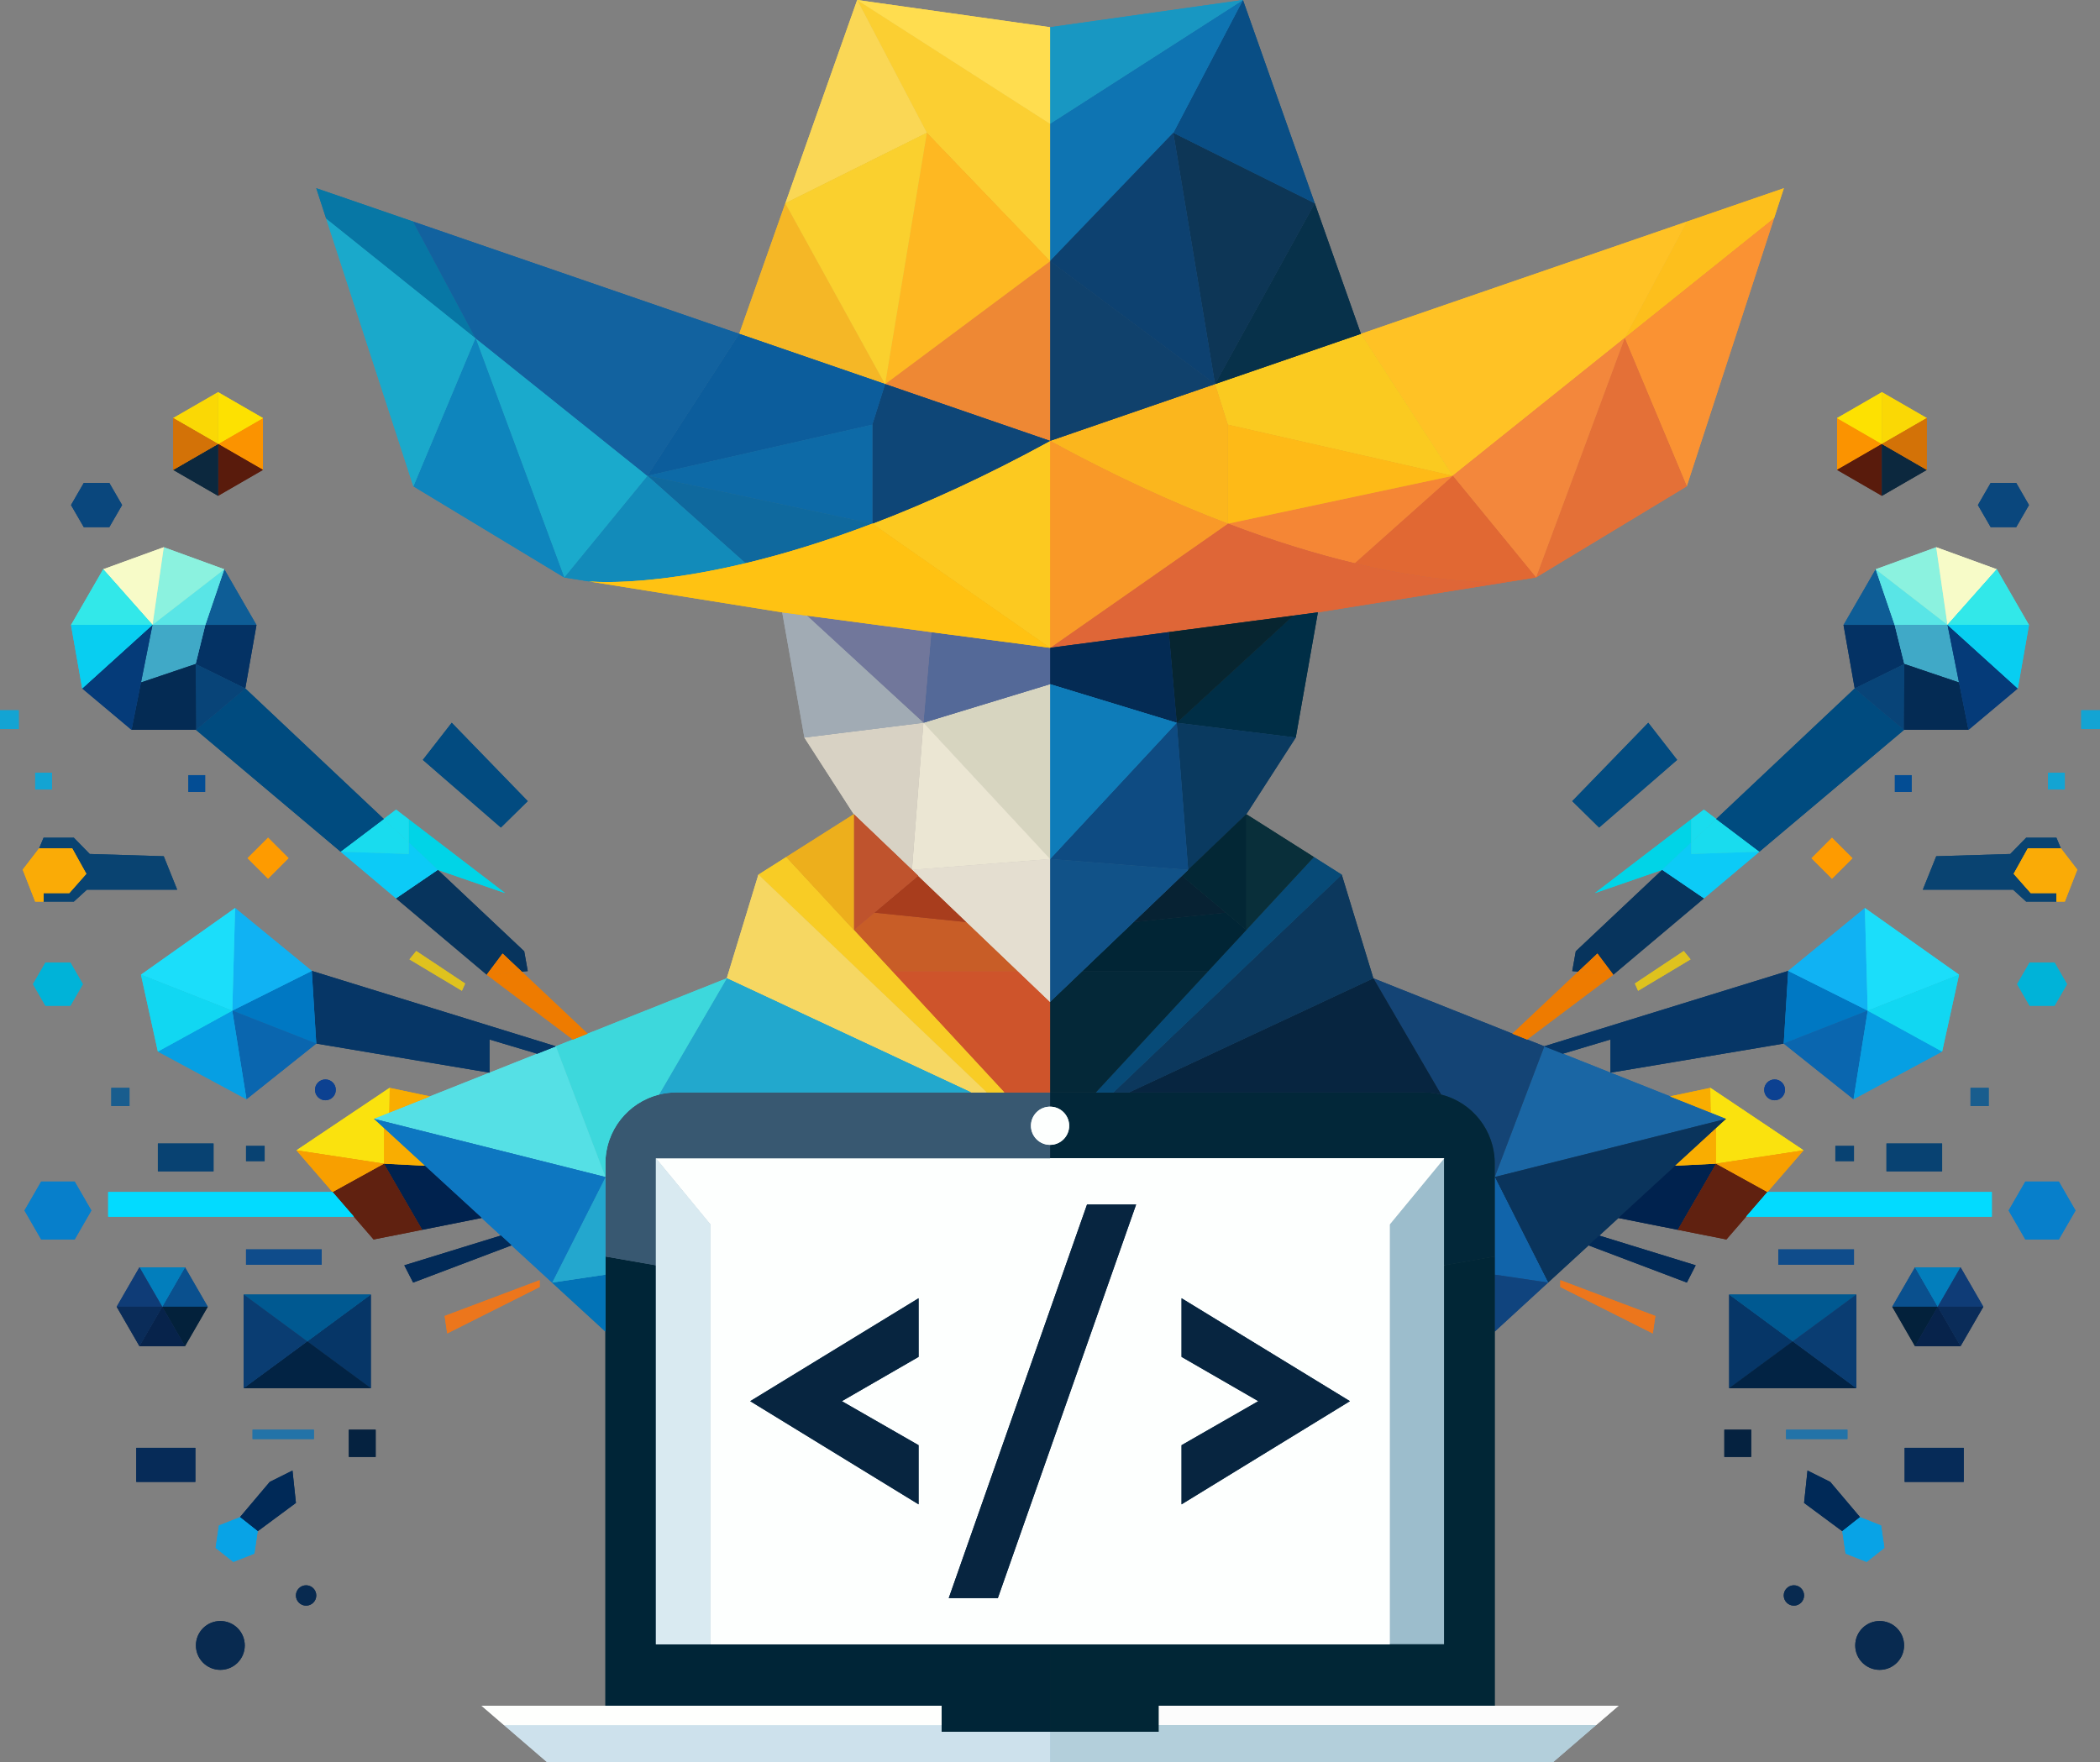 <?xml version="1.0" encoding="UTF-8"?>
<svg id="Layer_2" data-name="Layer 2" xmlns="http://www.w3.org/2000/svg" viewBox="0 0 887.49 744.88">
  <rect x="0" y="0" width="887.49" height="744.88" fill="#808080" stroke="none"/>
  <defs>
    <style>
      .cls-1 {
        fill: #0e5d96;
      }

      .cls-1, .cls-2, .cls-3, .cls-4, .cls-5, .cls-6, .cls-7, .cls-8, .cls-9, .cls-10, .cls-11, .cls-12, .cls-13, .cls-14, .cls-15, .cls-16, .cls-17, .cls-18, .cls-19, .cls-20, .cls-21, .cls-22, .cls-23, .cls-24, .cls-25, .cls-26, .cls-27, .cls-28, .cls-29, .cls-30, .cls-31, .cls-32, .cls-33, .cls-34, .cls-35, .cls-36, .cls-37, .cls-38, .cls-39, .cls-40, .cls-41, .cls-42, .cls-43, .cls-44, .cls-45, .cls-46, .cls-47, .cls-48, .cls-49, .cls-50, .cls-51, .cls-52, .cls-53, .cls-54, .cls-55, .cls-56, .cls-57, .cls-58, .cls-59, .cls-60, .cls-61, .cls-62, .cls-63, .cls-64, .cls-65, .cls-66, .cls-67, .cls-68, .cls-69, .cls-70, .cls-71, .cls-72, .cls-73, .cls-74, .cls-75, .cls-76, .cls-77, .cls-78, .cls-79, .cls-80, .cls-81, .cls-82, .cls-83, .cls-84, .cls-85, .cls-86, .cls-87, .cls-88, .cls-89, .cls-90, .cls-91, .cls-92, .cls-93, .cls-94, .cls-95, .cls-96, .cls-97, .cls-98, .cls-99, .cls-100, .cls-101, .cls-102, .cls-103, .cls-104, .cls-105, .cls-106, .cls-107, .cls-108, .cls-109, .cls-110, .cls-111, .cls-112, .cls-113, .cls-114, .cls-115, .cls-116, .cls-117, .cls-118, .cls-119, .cls-120, .cls-121, .cls-122, .cls-123, .cls-124, .cls-125, .cls-126, .cls-127, .cls-128, .cls-129, .cls-130, .cls-131, .cls-132, .cls-133, .cls-134, .cls-135, .cls-136, .cls-137, .cls-138, .cls-139, .cls-140, .cls-141, .cls-142, .cls-143, .cls-144, .cls-145, .cls-146, .cls-147, .cls-148, .cls-149, .cls-150, .cls-151, .cls-152, .cls-153, .cls-154, .cls-155, .cls-156 {
        stroke-width: 0px;
      }

      .cls-2 {
        fill: #072530;
      }

      .cls-3 {
        fill: #ebe6d3;
      }

      .cls-4 {
        fill: #f3873c;
      }

      .cls-5 {
        fill: #002957;
      }

      .cls-6 {
        fill: #ffdd4f;
      }

      .cls-7 {
        fill: #fbcf32;
      }

      .cls-8 {
        fill: #fcc920;
      }

      .cls-9 {
        fill: #fdbf1c;
      }

      .cls-10 {
        fill: #002e46;
      }

      .cls-11 {
        fill: #dfc21e;
      }

      .cls-12 {
        fill: #9cbdcc;
      }

      .cls-13 {
        fill: #094371;
      }

      .cls-14 {
        fill: #0a66af;
      }

      .cls-15 {
        fill: #034d94;
      }

      .cls-16 {
        fill: #ee7b00;
      }

      .cls-17 {
        fill: #1164aa;
      }

      .cls-18 {
        fill: #cde1ec;
      }

      .cls-19 {
        fill: #0f3c77;
      }

      .cls-20 {
        fill: #feb822;
      }

      .cls-21 {
        fill: #faab06;
      }

      .cls-22 {
        fill: #077fcb;
      }

      .cls-23 {
        fill: #10416c;
      }

      .cls-24 {
        fill: #fdfffe;
      }

      .cls-25 {
        fill: #385871;
      }

      .cls-26 {
        fill: #b3cfdb;
      }

      .cls-27 {
        fill: #10b2f3;
      }

      .cls-28 {
        fill: #ffc225;
      }

      .cls-29 {
        fill: #0a3d72;
      }

      .cls-30 {
        fill: #0d77c1;
      }

      .cls-31 {
        fill: #f9ad01;
      }

      .cls-32 {
        fill: #f89f00;
      }

      .cls-33 {
        fill: #082a50;
      }

      .cls-34 {
        fill: #feba17;
      }

      .cls-35 {
        fill: #0e7cb9;
      }

      .cls-36 {
        fill: #063667;
      }

      .cls-37 {
        fill: #f5b726;
      }

      .cls-38 {
        fill: #19dcee;
      }

      .cls-39 {
        fill: #0a477d;
      }

      .cls-40 {
        fill: #55e0e5;
      }

      .cls-41 {
        fill: #07314a;
      }

      .cls-42 {
        fill: #ffc212;
      }

      .cls-43 {
        fill: #fde101;
      }

      .cls-44 {
        fill: #23a7ce;
      }

      .cls-45 {
        fill: #063666;
      }

      .cls-46 {
        fill: #ec761c;
      }

      .cls-47 {
        fill: #1a66a4;
      }

      .cls-48 {
        fill: #edaf1c;
      }

      .cls-49 {
        fill: #0078c3;
      }

      .cls-50 {
        fill: #0c385d;
      }

      .cls-51 {
        fill: #07234b;
      }

      .cls-52 {
        fill: #0777a5;
      }

      .cls-53 {
        fill: #11d7f2;
      }

      .cls-54 {
        fill: #0f4c8b;
      }

      .cls-55 {
        fill: #0d3656;
      }

      .cls-56 {
        fill: #08cef1;
      }

      .cls-57 {
        fill: #71779b;
      }

      .cls-58 {
        fill: #f8cc25;
      }

      .cls-59 {
        fill: #1aa9cb;
      }

      .cls-60 {
        fill: #d37207;
      }

      .cls-61 {
        fill: #0a508e;
      }

      .cls-62 {
        fill: #0d4170;
      }

      .cls-63 {
        fill: #fb9300;
      }

      .cls-64 {
        fill: #10447e;
      }

      .cls-65 {
        fill: #0e4b82;
      }

      .cls-66 {
        fill: #022739;
      }

      .cls-67 {
        fill: #0d6aa7;
      }

      .cls-68 {
        fill: #052240;
      }

      .cls-69 {
        fill: #2373a8;
      }

      .cls-70 {
        fill: #0c5d9c;
      }

      .cls-71 {
        fill: #1897c2;
      }

      .cls-72 {
        fill: #8bf2df;
      }

      .cls-73 {
        fill: #a1abb4;
      }

      .cls-74 {
        fill: #602110;
      }

      .cls-75 {
        fill: #074a77;
      }

      .cls-76 {
        fill: #022344;
      }

      .cls-77 {
        fill: #0a3a60;
      }

      .cls-78 {
        fill: #072540;
      }

      .cls-79 {
        fill: #012535;
      }

      .cls-80 {
        fill: #0a345c;
      }

      .cls-81 {
        fill: #053b79;
      }

      .cls-82 {
        fill: #d7d5c0;
      }

      .cls-83 {
        fill: #002537;
      }

      .cls-84 {
        fill: #f6d762;
      }

      .cls-85 {
        fill: #fe9b00;
      }

      .cls-86 {
        fill: #084272;
      }

      .cls-87 {
        fill: #004b7f;
      }

      .cls-88 {
        fill: #02dbff;
      }

      .cls-89 {
        fill: #d8d2c4;
      }

      .cls-90 {
        fill: #012636;
      }

      .cls-91 {
        fill: #ee8834;
      }

      .cls-92 {
        fill: #00d4e7;
      }

      .cls-93 {
        fill: #042b54;
      }

      .cls-94 {
        fill: #e16833;
      }

      .cls-95 {
        fill: #03213b;
      }

      .cls-96 {
        fill: #d9eaf1;
      }

      .cls-97 {
        fill: #144475;
      }

      .cls-98 {
        fill: #00224e;
      }

      .cls-99 {
        fill: #0c4191;
      }

      .cls-100 {
        fill: #00b3d8;
      }

      .cls-101 {
        fill: #fbb61d;
      }

      .cls-102 {
        fill: #fefffd;
      }

      .cls-103 {
        fill: #0e4677;
      }

      .cls-104 {
        fill: #043264;
      }

      .cls-105 {
        fill: #0273b7;
      }

      .cls-106 {
        fill: #f99928;
      }

      .cls-107 {
        fill: #1bdefa;
      }

      .cls-108 {
        fill: #012a58;
      }

      .cls-109 {
        fill: #12629f;
      }

      .cls-110 {
        fill: #13a4d3;
      }

      .cls-111 {
        fill: #e4ded0;
      }

      .cls-112 {
        fill: #027ebc;
      }

      .cls-113 {
        fill: #0f699e;
      }

      .cls-114 {
        fill: #c85d27;
      }

      .cls-115 {
        fill: #024b80;
      }

      .cls-116 {
        fill: #fad755;
      }

      .cls-117 {
        fill: #0e74b2;
      }

      .cls-118 {
        fill: #59e5e6;
      }

      .cls-119 {
        fill: #546998;
      }

      .cls-120 {
        fill: #df6637;
      }

      .cls-121 {
        fill: #a83d1d;
      }

      .cls-122 {
        fill: #fad805;
      }

      .cls-123 {
        fill: #005991;
      }

      .cls-124 {
        fill: #0c283e;
      }

      .cls-125 {
        fill: #032735;
      }

      .cls-126 {
        fill: #591b0c;
      }

      .cls-127 {
        fill: #084478;
      }

      .cls-128 {
        fill: #092f3a;
      }

      .cls-129 {
        fill: #0e85bd;
      }

      .cls-130 {
        fill: #fa9233;
      }

      .cls-131 {
        fill: #fae20e;
      }

      .cls-132 {
        fill: #f58635;
      }

      .cls-133 {
        fill: #f7fbc8;
      }

      .cls-134 {
        fill: #fad02e;
      }

      .cls-135 {
        fill: #072233;
      }

      .cls-136 {
        fill: #08a3e6;
      }

      .cls-137 {
        fill: #062b58;
      }

      .cls-138 {
        fill: #069fe3;
      }

      .cls-139 {
        fill: #ce542b;
      }

      .cls-140 {
        fill: #3dd8dc;
      }

      .cls-141 {
        fill: #115288;
      }

      .cls-142 {
        fill: #1aaacc;
      }

      .cls-143 {
        fill: #e47037;
      }

      .cls-144 {
        fill: #094e85;
      }

      .cls-145 {
        fill: #faca20;
      }

      .cls-146 {
        fill: #22a8cd;
      }

      .cls-147 {
        fill: #042838;
      }

      .cls-148 {
        fill: #40a9c7;
      }

      .cls-149 {
        fill: #07345d;
      }

      .cls-150 {
        fill: #32e8e9;
      }

      .cls-151 {
        fill: #0a2c59;
      }

      .cls-152 {
        fill: #bf532d;
      }

      .cls-153 {
        fill: #0ccbf7;
      }

      .cls-154 {
        fill: #195d8e;
      }

      .cls-155 {
        fill: #128bba;
      }

      .cls-156 {
        fill: #fcfcfc;
      }
    </style>
  </defs>
  <g id="Layer_2-2" data-name="Layer 2">
    <g id="Layer_1-2" data-name="Layer 1-2">
      <g>
        <g>
          <g>
            <g>
              <polygon class="cls-12" points="587.3 695.03 587.3 517.55 610.34 489.59 610.34 695.03 587.3 695.03"/>
              <polygon class="cls-12" points="610.34 534.83 610.34 695.03 587.3 695.03 587.3 517.55 610.34 489.59 610.34 534.83"/>
              <polygon class="cls-9" points="712.84 93.88 712.78 93.71 753.88 79.56 749.73 92.29 686.61 142.87 712.84 93.88"/>
              <polygon class="cls-9" points="753.88 79.56 749.73 92.29 686.61 142.87 712.84 93.88 712.78 93.71 753.88 79.56"/>
              <polygon class="cls-130" points="686.6 142.89 749.73 92.29 712.84 205.56 686.6 142.89"/>
              <polygon class="cls-130" points="749.73 92.29 712.84 205.56 686.6 142.89 686.61 142.87 749.73 92.29"/>
              <polygon class="cls-47" points="652.65 442.26 680.66 453.41 723.15 470.31 729.65 472.9 631.68 497.52 652.65 442.26"/>
              <polygon class="cls-47" points="729.65 472.9 631.68 497.52 652.65 442.26 660.53 445.4 680.66 453.41 705.86 463.43 723.15 470.31 729.65 472.9"/>
              <polygon class="cls-80" points="631.68 497.52 729.65 472.9 671.38 526.4 654.24 542.13 631.68 497.52"/>
              <polygon class="cls-80" points="725.3 476.89 708.04 492.74 684 514.81 675.89 522.26 671.38 526.4 671.37 526.4 654.24 542.13 631.68 497.52 729.65 472.9 725.3 476.89"/>
              <polygon class="cls-28" points="575.14 141.11 712.78 93.71 712.84 93.88 686.61 142.87 613.94 201.11 575.14 141.11"/>
              <polygon class="cls-28" points="712.84 93.88 686.61 142.87 686.6 142.89 613.94 201.11 575.14 141.11 712.78 93.71 712.84 93.88"/>
              <polygon class="cls-143" points="686.6 142.89 712.84 205.56 649.12 244.08 686.6 142.89"/>
              <polygon class="cls-143" points="686.6 142.89 712.84 205.56 649.12 244.08 686.6 142.89"/>
              <polygon class="cls-4" points="613.94 201.11 686.6 142.89 649.12 244.08 613.94 201.11"/>
              <polygon class="cls-4" points="686.6 142.89 649.12 244.08 613.94 201.11 686.6 142.89"/>
              <polygon class="cls-156" points="489.62 729.19 489.62 721 684.03 721 674.52 729.19 489.62 729.19"/>
              <polygon class="cls-156" points="684.03 721 674.52 729.19 489.62 729.19 489.62 721 631.68 721 684.03 721"/>
              <polygon class="cls-26" points="443.77 744.88 443.77 731.99 489.62 731.99 489.62 729.19 674.52 729.19 656.31 744.88 443.77 744.88"/>
              <polygon class="cls-26" points="674.52 729.19 656.31 744.88 443.77 744.88 443.77 735.35 443.77 731.99 489.62 731.99 489.62 729.19 674.52 729.19"/>
              <polygon class="cls-17" points="631.68 538.79 631.68 497.52 654.24 542.13 654.24 542.13 631.68 538.79"/>
              <polygon class="cls-17" points="631.68 497.52 654.24 542.13 631.68 538.79 631.68 531.11 631.68 497.52"/>
              <polygon class="cls-64" points="631.68 538.79 654.24 542.13 631.68 562.85 631.68 538.79"/>
              <polygon class="cls-64" points="654.24 542.13 631.68 562.85 631.68 538.79 654.24 542.13"/>
              <path class="cls-94" d="M630.91,246.04c-9.41,0-29.52-1.03-58.45-7.95l41.48-36.97,35.18,42.97-10.3,1.65s-2.75.3-7.91.3Z"/>
              <path class="cls-94" d="M613.94,201.11l35.18,42.97-10.3,1.65s-23.35,2.64-66.36-7.65l41.48-36.97Z"/>
              <path class="cls-97" d="M631.68,491.74c0-13.76-9.31-25.72-22.64-29.07l-28.64-49.15,65.02,25.87,7.23,2.87-20.97,55.26v-5.78Z"/>
              <path class="cls-97" d="M652.65,442.26l-20.97,55.26v-5.78c0-14.02-9.63-25.8-22.64-29.07l-28.64-49.15,58.81,23.4,6.21,2.47,7.23,2.87Z"/>
              <path class="cls-66" d="M610.34,489.59h-166.57v-27.83h157.92c2.51,0,4.99.3,7.35.91,13.33,3.35,22.64,15.31,22.64,29.07v39.37l-21.34,3.72v-45.24h0Z"/>
              <path class="cls-66" d="M631.68,491.74v39.37l-21.34,3.72v-45.24h-166.57v-27.83h157.92c2.54,0,5,.31,7.35.91,13.01,3.27,22.64,15.05,22.64,29.07h0Z"/>
              <polygon class="cls-145" points="518.9 179.51 513.49 162.34 575.14 141.11 613.94 201.11 613.94 201.11 518.9 179.51"/>
              <polygon class="cls-145" points="575.14 141.11 613.94 201.11 518.9 179.51 513.49 162.34 575.14 141.11"/>
              <path class="cls-132" d="M572.46,238.08c-17.15-4.1-35.17-9.73-53.56-16.74l95.04-20.23-41.48,36.97h0Z"/>
              <path class="cls-132" d="M613.94,201.11l-41.48,36.97c-15.39-3.68-33.3-9.02-53.56-16.74l95.04-20.23Z"/>
              <polygon class="cls-34" points="518.9 179.51 613.94 201.11 518.9 221.34 518.9 179.51"/>
              <polygon class="cls-34" points="613.94 201.11 518.9 221.34 518.9 179.51 613.94 201.11"/>
              <path class="cls-78" d="M609.04,462.67c-2.36-.6-4.84-.91-7.35-.91h-124.55l103.26-48.24,28.64,49.15h0Z"/>
              <path class="cls-78" d="M580.4,413.52l28.64,49.15c-2.35-.6-4.81-.91-7.35-.91h-124.55l103.26-48.24h0Z"/>
              <polygon class="cls-50" points="470.54 461.76 567.04 369.72 580.4 413.52 477.14 461.76 470.54 461.76"/>
              <polygon class="cls-50" points="567.04 369.72 580.4 413.52 477.14 461.76 470.54 461.76 567.04 369.72"/>
              <polygon class="cls-41" points="555.64 85.91 575.14 141.11 513.49 162.34 555.64 85.91"/>
              <polygon class="cls-41" points="555.64 85.91 575.14 141.11 513.49 162.34 555.64 85.91"/>
              <path class="cls-120" d="M443.77,273.83l75.13-52.49c18.39,7.01,36.41,12.64,53.56,16.74,28.92,6.92,49.04,7.95,58.45,7.95h0c5.17,0,7.88-.3,7.91-.3l-81.86,13.11-63.01,8.35-50.18,6.64h0Z"/>
              <path class="cls-120" d="M572.46,238.08c43.01,10.29,66.36,7.65,66.36,7.65l-81.86,13.11-10.42,1.38-52.59,6.97-50.18,6.64,75.13-52.49c20.26,7.72,38.17,13.06,53.56,16.74h0Z"/>
              <polygon class="cls-75" points="463.1 461.76 510.59 410.47 555.25 362.25 567.04 369.72 470.54 461.76 463.1 461.76"/>
              <polygon class="cls-75" points="567.04 369.72 470.54 461.76 463.1 461.76 510.59 410.47 526.72 393.06 555.25 362.25 567.04 369.72"/>
              <polygon class="cls-10" points="497.3 305.51 546.54 260.22 556.96 258.84 547.6 311.76 497.3 305.51"/>
              <polygon class="cls-10" points="556.96 258.84 547.6 311.76 497.3 305.51 546.54 260.22 556.96 258.84"/>
              <polygon class="cls-55" points="495.86 56.15 555.63 85.91 513.49 162.34 495.86 56.15"/>
              <polygon class="cls-55" points="555.63 85.91 555.64 85.91 513.49 162.34 495.86 56.15 555.63 85.91"/>
              <polygon class="cls-144" points="495.86 56.15 525.28 0 555.63 85.91 495.86 56.15"/>
              <polygon class="cls-144" points="525.28 0 555.63 85.91 495.86 56.15 525.28 0"/>
              <polygon class="cls-128" points="526.72 344.16 555.25 362.25 526.72 393.06 526.72 344.16"/>
              <polygon class="cls-128" points="555.25 362.25 526.72 393.06 526.72 344.16 555.25 362.25"/>
              <polygon class="cls-77" points="497.3 305.51 547.6 311.76 526.72 344.16 502.14 367.67 497.3 305.51"/>
              <polygon class="cls-77" points="547.6 311.76 526.72 344.16 502.14 367.67 497.3 305.51 547.6 311.76"/>
              <polygon class="cls-2" points="493.95 267.19 546.54 260.22 497.3 305.51 493.95 267.19"/>
              <polygon class="cls-2" points="546.54 260.22 497.3 305.51 493.95 267.19 546.54 260.22"/>
              <polygon class="cls-79" points="457.4 410.47 479.05 389.76 518.03 385.76 526.72 393.06 510.59 410.47 457.4 410.47"/>
              <polygon class="cls-79" points="526.72 393.06 510.59 410.47 457.4 410.47 479.05 389.76 518.03 385.76 526.72 393.06"/>
              <polygon class="cls-117" points="443.77 52.31 525.28 0 495.86 56.15 443.77 110.39 443.77 52.31"/>
              <polygon class="cls-117" points="525.28 0 495.86 56.15 443.77 110.39 443.77 52.31 525.28 0"/>
              <polygon class="cls-71" points="443.77 11.5 525.28 0 443.77 52.31 443.77 11.5"/>
              <polygon class="cls-71" points="525.28 0 443.77 52.31 443.77 11.5 525.28 0"/>
              <path class="cls-101" d="M518.9,221.34c-24.29-9.24-49.57-21.01-75.13-34.99l69.72-24.01,5.41,17.17v41.83h0Z"/>
              <path class="cls-101" d="M518.9,179.51v41.83c-22.28-8.47-47.4-19.82-75.13-34.99l69.72-24.01,5.41,17.17h0Z"/>
              <polygon class="cls-135" points="499.51 370.19 518.03 385.76 479.05 389.76 499.51 370.19"/>
              <polygon class="cls-135" points="518.03 385.76 479.05 389.76 499.51 370.19 518.03 385.76"/>
              <polygon class="cls-62" points="443.77 110.39 495.86 56.15 513.49 162.34 443.77 110.39"/>
              <polygon class="cls-62" points="495.86 56.15 513.49 162.34 443.77 110.39 495.86 56.15"/>
              <polygon class="cls-23" points="443.77 110.39 513.49 162.34 443.77 186.35 443.77 110.39"/>
              <polygon class="cls-23" points="513.49 162.34 443.77 186.35 443.77 110.39 513.49 162.34"/>
              <polygon class="cls-147" points="443.77 461.76 443.77 423.5 457.4 410.47 510.59 410.47 463.1 461.76 443.77 461.76"/>
              <polygon class="cls-147" points="510.59 410.47 463.1 461.76 443.77 461.76 443.77 423.5 457.4 410.47 510.59 410.47"/>
              <polygon class="cls-65" points="443.77 363.11 497.3 305.51 502.14 367.68 443.77 363.11"/>
              <polygon class="cls-65" points="502.14 367.68 502.13 367.68 443.77 363.11 497.3 305.51 502.14 367.67 502.14 367.68"/>
              <polygon class="cls-125" points="499.51 370.19 502.13 367.68 526.72 344.16 526.72 393.06 499.51 370.19"/>
              <polygon class="cls-125" points="502.13 367.68 502.14 367.68 502.14 367.67 526.72 344.16 526.72 393.06 518.03 385.76 499.51 370.19 502.13 367.68"/>
              <polygon class="cls-141" points="443.77 363.11 502.13 367.68 499.51 370.19 457.4 410.47 443.77 423.5 443.77 363.11"/>
              <polygon class="cls-141" points="499.51 370.19 479.05 389.76 457.4 410.47 443.77 423.5 443.77 363.11 502.13 367.68 499.51 370.19"/>
              <polygon class="cls-93" points="443.77 289.19 443.77 273.83 493.95 267.19 497.3 305.51 443.77 289.19"/>
              <polygon class="cls-93" points="493.95 267.19 497.3 305.51 443.77 289.19 443.77 273.83 493.95 267.19"/>
              <polygon class="cls-35" points="443.77 289.19 497.3 305.51 443.77 363.11 443.77 289.19"/>
              <polygon class="cls-35" points="497.3 305.51 443.77 363.11 443.77 289.19 497.3 305.51"/>
              <polygon class="cls-90" points="443.77 731.99 443.77 695.03 610.34 695.03 610.34 534.83 631.68 531.11 631.68 721 489.62 721 489.62 731.99 443.77 731.99"/>
              <polygon class="cls-90" points="489.62 731.99 443.77 731.99 443.77 695.03 587.3 695.03 610.34 695.03 610.34 534.83 631.68 531.11 631.68 538.79 631.68 562.85 631.68 721 489.62 721 489.62 729.19 489.62 731.99"/>
              <path class="cls-106" d="M443.77,186.35c25.56,13.98,50.84,25.75,75.13,34.99l-75.13,52.49v-87.48h0Z"/>
              <path class="cls-106" d="M443.77,186.35c27.73,15.17,52.85,26.52,75.13,34.99l-75.13,52.49v-87.48h0Z"/>
            </g>
            <g>
              <polygon class="cls-83" points="397.92 731.99 397.92 721 255.86 721 255.86 531.11 277.2 534.83 277.2 695.03 443.77 695.03 443.77 731.99 397.92 731.99"/>
              <polygon class="cls-83" points="443.77 695.03 443.77 731.99 397.92 731.99 397.92 729.19 397.92 721 255.86 721 255.86 562.85 255.86 538.79 255.86 531.11 277.2 534.83 277.2 695.03 300.24 695.03 443.77 695.03"/>
              <polygon class="cls-24" points="300.24 695.03 300.24 517.55 277.2 489.59 610.34 489.59 587.3 517.55 587.3 695.03 300.24 695.03"/>
              <polygon class="cls-24" points="443.77 489.59 277.2 489.59 300.24 517.55 300.24 695.03 443.77 695.03 587.3 695.03 587.3 517.55 610.34 489.59 443.77 489.59"/>
              <path class="cls-25" d="M255.86,531.11v-39.37c0-13.77,9.31-25.72,22.64-29.07,2.37-.6,4.84-.91,7.35-.91h157.92v27.83h-166.57v45.24l-21.34-3.72h0Z"/>
              <path class="cls-25" d="M443.77,461.76v27.83h-166.57v45.24l-21.34-3.72v-39.37c0-14.02,9.63-25.8,22.64-29.07,2.35-.6,4.81-.91,7.35-.91h157.92,0Z"/>
              <polygon class="cls-139" points="424.44 461.76 376.95 410.47 430.14 410.47 443.77 423.5 443.77 461.76 424.44 461.76"/>
              <polygon class="cls-139" points="443.77 423.5 443.77 461.76 424.44 461.76 376.95 410.47 430.14 410.47 443.77 423.5"/>
              <polygon class="cls-82" points="390.24 305.51 443.77 289.19 443.77 363.11 390.24 305.51"/>
              <polygon class="cls-82" points="443.77 289.19 443.77 363.11 390.24 305.51 443.77 289.19"/>
              <polygon class="cls-119" points="393.59 267.19 443.77 273.83 443.77 289.19 390.24 305.51 393.59 267.19"/>
              <polygon class="cls-119" points="443.77 273.83 443.77 289.19 390.24 305.51 393.59 267.19 443.77 273.83"/>
              <polygon class="cls-91" points="374.05 162.34 443.77 110.39 443.77 186.35 374.05 162.34"/>
              <polygon class="cls-91" points="443.77 110.39 443.77 186.35 374.05 162.34 443.77 110.39"/>
              <polygon class="cls-7" points="391.68 56.15 362.26 0 443.77 52.31 443.77 110.39 391.68 56.15"/>
              <polygon class="cls-7" points="443.77 52.31 443.77 110.39 391.68 56.15 362.26 0 443.77 52.31"/>
              <polygon class="cls-6" points="362.26 0 443.77 11.5 443.77 52.31 362.26 0"/>
              <polygon class="cls-6" points="443.77 11.5 443.77 52.31 362.26 0 443.77 11.5"/>
              <polygon class="cls-20" points="391.68 56.15 443.77 110.39 374.05 162.34 391.68 56.15"/>
              <polygon class="cls-20" points="391.68 56.15 443.77 110.39 374.05 162.34 391.68 56.15"/>
              <polygon class="cls-3" points="385.4 367.68 390.24 305.51 443.77 363.11 385.41 367.68 385.4 367.68"/>
              <polygon class="cls-3" points="390.24 305.51 443.77 363.11 385.41 367.68 385.4 367.68 385.4 367.67 390.24 305.51"/>
              <path class="cls-8" d="M368.64,221.34c24.29-9.24,49.57-21.01,75.13-34.99v87.48l-75.13-52.49h0Z"/>
              <path class="cls-8" d="M368.64,221.34c22.28-8.47,47.4-19.82,75.13-34.99v87.48l-75.13-52.49h0Z"/>
              <path class="cls-103" d="M368.64,179.51l5.41-17.17,69.72,24.01c-25.56,13.99-50.84,25.76-75.13,34.99h0v-41.83Z"/>
              <path class="cls-103" d="M443.77,186.35c-27.73,15.17-52.85,26.52-75.13,34.99v-41.83l5.41-17.17,69.72,24.01Z"/>
              <polygon class="cls-114" points="376.95 410.47 360.82 393.06 369.51 385.76 408.49 389.76 430.14 410.47 430.14 410.47 376.95 410.47"/>
              <polygon class="cls-114" points="430.14 410.47 376.95 410.47 360.82 393.06 369.51 385.76 408.49 389.76 430.14 410.47"/>
              <polygon class="cls-58" points="417 461.76 320.5 369.72 332.29 362.25 376.95 410.47 424.44 461.76 424.44 461.76 417 461.76"/>
              <polygon class="cls-58" points="376.95 410.47 424.44 461.76 417 461.76 320.5 369.72 332.29 362.25 360.82 393.06 376.95 410.47"/>
              <polygon class="cls-84" points="410.4 461.76 307.14 413.52 320.5 369.72 417 461.76 417 461.76 410.4 461.76"/>
              <polygon class="cls-84" points="417 461.76 410.4 461.76 307.14 413.52 320.5 369.72 417 461.76"/>
              <path class="cls-146" d="M278.5,462.67l28.64-49.15,103.26,48.24h-124.55c-2.51,0-4.98.31-7.35.91h0Z"/>
              <path class="cls-146" d="M410.4,461.76h-124.55c-2.54,0-5,.31-7.35.91l28.64-49.15,103.26,48.24h0Z"/>
              <polygon class="cls-121" points="369.51 385.76 388.03 370.19 408.49 389.76 408.49 389.76 369.51 385.76"/>
              <polygon class="cls-121" points="408.49 389.76 369.51 385.76 388.03 370.19 408.49 389.76"/>
              <polygon class="cls-18" points="231.23 744.88 213.02 729.19 397.92 729.19 397.92 731.99 443.77 731.99 443.77 744.88 231.23 744.88"/>
              <polygon class="cls-18" points="397.92 731.99 443.77 731.99 443.77 735.35 443.77 744.88 231.23 744.88 213.02 729.19 397.92 729.19 397.92 731.99"/>
              <polygon class="cls-102" points="213.02 729.19 203.51 721 397.92 721 397.92 729.19 213.02 729.19"/>
              <polygon class="cls-102" points="397.92 721 397.92 729.19 213.02 729.19 203.51 721 255.86 721 397.92 721"/>
              <polygon class="cls-57" points="341 260.22 393.59 267.19 390.24 305.51 341 260.22"/>
              <polygon class="cls-57" points="393.59 267.19 390.24 305.51 341 260.22 393.59 267.19"/>
              <polygon class="cls-116" points="362.26 0 391.68 56.15 331.91 85.91 362.26 0"/>
              <polygon class="cls-116" points="362.26 0 391.68 56.15 331.91 85.91 362.26 0"/>
              <polygon class="cls-89" points="360.82 344.16 339.94 311.76 390.24 305.51 385.4 367.67 360.82 344.16"/>
              <polygon class="cls-89" points="390.24 305.51 385.4 367.67 360.82 344.16 339.94 311.76 390.24 305.51"/>
              <polygon class="cls-73" points="330.58 258.84 341 260.22 390.24 305.51 339.94 311.76 330.58 258.84"/>
              <polygon class="cls-73" points="390.24 305.51 339.94 311.76 330.58 258.84 341 260.22 390.24 305.51"/>
              <polygon class="cls-111" points="430.14 410.47 385.41 367.68 443.77 363.11 443.77 423.5 430.14 410.47"/>
              <polygon class="cls-111" points="385.41 367.68 443.77 363.11 443.77 423.5 430.14 410.47 408.49 389.76 388.03 370.19 385.41 367.68"/>
              <polygon class="cls-152" points="360.82 344.16 385.4 367.67 388.03 370.19 369.51 385.76 360.82 393.06 360.82 344.16"/>
              <polygon class="cls-152" points="385.4 367.68 385.41 367.68 388.03 370.19 369.51 385.76 360.82 393.06 360.82 344.16 385.4 367.67 385.4 367.68"/>
              <polygon class="cls-37" points="312.4 141.11 331.9 85.91 374.05 162.34 374.05 162.34 312.4 141.11"/>
              <polygon class="cls-37" points="331.9 85.91 374.05 162.34 312.4 141.11 331.9 85.91"/>
              <polygon class="cls-70" points="273.6 201.11 312.4 141.11 374.05 162.34 368.64 179.51 273.6 201.11"/>
              <polygon class="cls-70" points="374.05 162.34 368.64 179.51 273.6 201.11 312.4 141.11 374.05 162.34"/>
              <polygon class="cls-67" points="273.6 201.11 368.64 179.51 368.64 221.34 273.6 201.11"/>
              <polygon class="cls-67" points="368.64 179.51 368.64 221.34 273.6 201.11 368.64 179.51"/>
              <path class="cls-113" d="M273.6,201.11l95.04,20.23c-18.39,7.01-36.41,12.64-53.56,16.74h0l-41.48-36.97Z"/>
              <path class="cls-113" d="M368.64,221.34c-20.26,7.72-38.17,13.06-53.56,16.74l-41.48-36.97,95.04,20.23Z"/>
              <polygon class="cls-48" points="332.29 362.25 360.82 344.16 360.82 393.06 332.29 362.25"/>
              <polygon class="cls-48" points="360.82 344.16 360.82 393.06 332.29 362.25 360.82 344.16"/>
              <polygon class="cls-134" points="331.9 85.91 391.68 56.15 374.05 162.34 331.9 85.91"/>
              <polygon class="cls-134" points="331.91 85.91 391.68 56.15 374.05 162.34 331.9 85.91 331.91 85.91"/>
              <path class="cls-155" d="M256.63,246.04c-5.17,0-7.89-.3-7.91-.3l-10.3-1.65,35.18-42.97,41.48,36.97c-28.93,6.92-49.04,7.96-58.45,7.96h0Z"/>
              <path class="cls-155" d="M273.6,201.11l41.48,36.97c-43.01,10.29-66.36,7.65-66.36,7.65l-10.3-1.65,35.18-42.97Z"/>
              <path class="cls-140" d="M234.89,442.26l13.44-5.34,58.81-23.4-28.64,49.15c-13.33,3.35-22.64,15.3-22.64,29.07v5.78l-20.97-55.26Z"/>
              <path class="cls-140" d="M307.14,413.52l-28.64,49.15c-13.01,3.27-22.64,15.05-22.64,29.07v5.78l-20.97-55.26,7.23-2.87,6.21-2.47,58.81-23.4Z"/>
              <polygon class="cls-96" points="277.2 695.03 277.2 489.59 300.24 517.55 300.24 695.03 277.2 695.03"/>
              <polygon class="cls-96" points="300.24 517.55 300.24 695.03 277.2 695.03 277.2 534.83 277.2 489.59 300.24 517.55"/>
              <polygon class="cls-142" points="200.94 142.89 273.6 201.11 238.42 244.08 200.94 142.89"/>
              <polygon class="cls-142" points="273.6 201.11 238.42 244.08 200.94 142.89 273.6 201.11"/>
              <path class="cls-42" d="M393.59,267.19l-63.01-8.35-81.86-13.11s2.75.3,7.91.3c9.41,0,29.52-1.03,58.45-7.95,17.15-4.1,35.17-9.73,53.56-16.74l75.13,52.49h0l-50.18-6.64h0Z"/>
              <path class="cls-42" d="M248.72,245.73s23.35,2.64,66.36-7.65c15.39-3.68,33.3-9.02,53.56-16.74l75.13,52.49-50.18-6.64-52.59-6.97-10.42-1.38-81.86-13.11h0Z"/>
              <polygon class="cls-105" points="233.3 542.13 255.86 538.79 255.86 562.85 233.3 542.13"/>
              <polygon class="cls-105" points="255.86 538.79 255.86 562.85 233.3 542.13 255.86 538.79"/>
              <polygon class="cls-44" points="255.86 497.52 255.86 538.79 233.3 542.13 255.86 497.52"/>
              <polygon class="cls-44" points="255.86 531.11 255.86 538.79 233.3 542.13 255.86 497.52 255.86 531.11"/>
              <polygon class="cls-40" points="157.89 472.9 164.39 470.31 227.01 445.4 234.89 442.26 255.86 497.52 255.86 497.52 157.89 472.9"/>
              <polygon class="cls-40" points="234.89 442.26 255.86 497.52 157.89 472.9 164.39 470.31 181.68 463.43 206.88 453.41 227.01 445.4 234.89 442.26"/>
              <polygon class="cls-129" points="174.7 205.56 200.94 142.89 238.42 244.08 174.7 205.56"/>
              <polygon class="cls-129" points="200.94 142.89 238.42 244.08 174.7 205.56 200.94 142.89"/>
              <polygon class="cls-59" points="137.81 92.29 200.93 142.87 174.7 205.56 137.81 92.29"/>
              <polygon class="cls-59" points="200.93 142.87 200.94 142.89 174.7 205.56 137.81 92.29 200.93 142.87"/>
              <polygon class="cls-52" points="137.81 92.29 133.66 79.56 174.76 93.71 174.7 93.88 200.93 142.87 200.93 142.87 137.81 92.29"/>
              <polygon class="cls-52" points="174.7 93.88 200.93 142.87 137.81 92.29 133.66 79.56 174.76 93.71 174.7 93.88"/>
              <polygon class="cls-109" points="200.94 142.89 174.7 93.88 174.76 93.71 312.4 141.11 273.6 201.11 200.94 142.89"/>
              <polygon class="cls-109" points="174.76 93.71 312.4 141.11 273.6 201.11 200.94 142.89 200.93 142.87 174.7 93.88 174.76 93.71"/>
              <polygon class="cls-30" points="216.17 526.4 211.65 522.26 157.89 472.9 255.86 497.52 233.3 542.13 216.17 526.4"/>
              <polygon class="cls-30" points="162.24 476.89 157.89 472.9 255.86 497.52 233.3 542.13 216.17 526.4 216.16 526.4 211.65 522.26 203.54 514.81 179.5 492.74 162.24 476.89"/>
            </g>
          </g>
          <g>
            <g>
              <polygon class="cls-16" points="205.7 412 220.49 410.69 248.33 436.92 242.12 439.39 205.7 412"/>
              <polygon class="cls-16" points="248.33 436.92 242.12 439.39 205.7 412 220.49 410.69 248.33 436.92"/>
              <polygon class="cls-45" points="133.66 441.11 131.76 410.39 234.89 442.26 227.01 445.4 206.88 439.39 206.88 453.41 133.66 441.11"/>
              <polygon class="cls-45" points="234.89 442.26 227.01 445.4 206.88 439.39 206.88 453.41 133.66 441.11 131.76 410.39 234.89 442.26"/>
              <polygon class="cls-46" points="187.92 556.25 228.06 541.13 228.06 544.01 189 563.63 187.92 556.25"/>
              <polygon class="cls-46" points="228.06 541.13 228.06 544.01 189 563.63 187.92 556.25 228.06 541.13"/>
              <polygon class="cls-115" points="178.7 321.2 190.91 305.51 223.03 338.63 211.68 349.79 178.7 321.2"/>
              <polygon class="cls-115" points="190.91 305.51 223.03 338.63 211.68 349.79 178.7 321.2 190.91 305.51"/>
              <polygon class="cls-149" points="167.36 379.71 185.02 367.68 221.54 402.1 223.03 410.47 220.49 410.69 212.4 403.07 205.7 412 167.36 379.71"/>
              <polygon class="cls-149" points="221.54 402.1 223.03 410.47 220.49 410.69 212.4 403.07 205.7 412 167.36 379.71 185.02 367.68 221.54 402.1"/>
              <polygon class="cls-16" points="205.7 412 212.4 403.07 220.49 410.69 205.7 412"/>
              <polygon class="cls-16" points="220.49 410.69 205.7 412 212.4 403.07 220.49 410.69"/>
              <polygon class="cls-108" points="170.87 534.83 211.65 522.26 216.16 526.4 174.6 542.13 170.87 534.83"/>
              <polygon class="cls-108" points="216.16 526.4 174.6 542.13 170.87 534.83 211.65 522.26 216.16 526.4"/>
              <polygon class="cls-92" points="185.02 367.68 172.76 356.13 172.76 346.34 213.48 377.51 213.48 377.51 185.02 367.68"/>
              <polygon class="cls-92" points="213.48 377.51 185.02 367.68 172.76 356.13 172.76 346.34 213.48 377.51"/>
              <polygon class="cls-98" points="162.24 491.87 179.5 492.74 203.54 514.81 178.42 519.83 162.24 491.87"/>
              <polygon class="cls-98" points="203.54 514.81 203.51 514.84 178.42 519.83 162.24 491.87 179.5 492.74 203.54 514.81"/>
              <polygon class="cls-11" points="173.04 405.51 175.92 401.99 196.56 415.74 195.2 418.79 173.04 405.51"/>
              <polygon class="cls-11" points="196.56 415.74 195.2 418.79 173.04 405.51 175.92 401.99 177.54 403.07 196.56 415.74"/>
              <polygon class="cls-153" points="143.92 359.97 172.76 360.97 172.76 356.13 185.02 367.68 167.36 379.71 143.92 359.97"/>
              <polygon class="cls-153" points="185.02 367.68 167.36 379.71 143.92 359.97 172.76 360.97 172.76 356.13 185.02 367.68"/>
              <polygon class="cls-31" points="164.64 459.83 181.68 463.43 164.39 470.31 164.64 459.83"/>
              <polygon class="cls-31" points="181.68 463.43 164.39 470.31 164.64 459.83 181.68 463.43"/>
              <polygon class="cls-31" points="162.24 491.87 162.24 476.89 179.5 492.74 179.5 492.74 162.24 491.87"/>
              <polygon class="cls-31" points="179.5 492.74 162.24 491.87 162.24 476.89 179.5 492.74"/>
              <polygon class="cls-74" points="149.57 514.3 140.53 503.85 162.24 491.87 178.42 519.83 157.89 523.91 149.57 514.3"/>
              <polygon class="cls-74" points="162.24 491.87 178.42 519.83 157.89 523.91 149.57 514.3 140.53 503.85 162.24 491.87"/>
              <polygon class="cls-38" points="143.92 359.97 162.19 346.17 172.76 356.13 172.76 360.97 143.92 359.97"/>
              <polygon class="cls-38" points="172.76 356.13 172.76 360.97 143.92 359.97 162.19 346.17 172.76 356.13"/>
              <polygon class="cls-38" points="162.19 346.17 167.4 342.23 172.76 346.34 172.76 356.13 162.19 346.17"/>
              <polygon class="cls-38" points="172.76 346.34 172.76 356.13 162.19 346.17 167.4 342.23 172.76 346.34"/>
              <polygon class="cls-131" points="125.28 486.23 164.64 459.83 164.39 470.31 157.89 472.9 162.24 476.89 162.24 491.87 125.28 486.23"/>
              <polygon class="cls-131" points="164.64 459.83 164.39 470.31 157.89 472.9 162.24 476.89 162.24 491.87 125.28 486.23 164.64 459.83"/>
              <polygon class="cls-32" points="125.28 486.23 162.24 491.87 140.53 503.85 125.28 486.23"/>
              <polygon class="cls-32" points="162.24 491.87 140.53 503.85 125.28 486.23 162.24 491.87"/>
              <polygon class="cls-87" points="82.81 308.5 103.66 291 162.19 346.17 143.92 359.97 82.81 308.5"/>
              <polygon class="cls-87" points="162.19 346.17 143.92 359.97 82.81 308.5 103.66 291 162.19 346.17"/>
              <polygon class="cls-68" points="147.42 615.83 147.42 604.31 158.76 604.31 158.76 615.83 147.42 615.83"/>
              <rect class="cls-68" x="147.42" y="604.31" width="11.34" height="11.52"/>
              <polygon class="cls-36" points="129.84 566.99 156.72 547.19 156.72 586.79 129.84 566.99"/>
              <polygon class="cls-36" points="156.72 547.19 156.72 586.79 129.84 566.99 156.72 547.19"/>
              <polygon class="cls-123" points="102.96 547.19 156.72 547.19 129.84 566.99 102.96 547.19"/>
              <polygon class="cls-123" points="156.72 547.19 129.84 566.99 102.96 547.19 156.72 547.19"/>
              <polygon class="cls-76" points="102.96 586.79 129.84 566.99 156.72 586.79 156.72 586.79 102.96 586.79"/>
              <polygon class="cls-76" points="156.72 586.79 102.96 586.79 129.84 566.99 156.72 586.79"/>
              <polygon class="cls-88" points="45.72 514.3 45.72 503.85 140.53 503.85 149.57 514.3 149.57 514.3 45.72 514.3"/>
              <polygon class="cls-88" points="140.53 503.85 149.57 514.3 45.72 514.3 45.72 503.85 140.53 503.85"/>
              <path class="cls-99" d="M137.52,465.07c-2.43,0-4.4-1.97-4.4-4.4s1.97-4.4,4.4-4.4,4.4,1.97,4.4,4.4-1.97,4.4-4.4,4.4Z"/>
              <circle class="cls-99" cx="137.52" cy="460.67" r="4.4"/>
              <polygon class="cls-54" points="103.98 534.59 103.98 528.11 135.96 528.11 135.96 534.59 103.98 534.59"/>
              <rect class="cls-54" x="103.98" y="528.11" width="31.98" height="6.48"/>
              <polygon class="cls-49" points="98.16 427.19 131.76 410.39 133.66 441.11 98.16 427.19"/>
              <polygon class="cls-49" points="131.76 410.39 133.66 441.11 98.16 427.19 131.76 410.39"/>
              <polygon class="cls-14" points="98.16 427.19 133.66 441.11 104.16 464.63 98.16 427.19"/>
              <polygon class="cls-14" points="133.66 441.11 104.16 464.63 98.16 427.19 133.66 441.11"/>
              <path class="cls-33" d="M129.36,678.69c-2.37,0-4.3-1.93-4.3-4.3,0-1.15.45-2.23,1.26-3.04.81-.81,1.89-1.26,3.04-1.26s2.23.45,3.04,1.26,1.26,1.89,1.26,3.04-.45,2.23-1.26,3.04-1.89,1.26-3.04,1.26Z"/>
              <path class="cls-33" d="M132.4,671.35c.78.78,1.26,1.86,1.26,3.04s-.48,2.26-1.26,3.04-1.86,1.26-3.04,1.26c-2.37,0-4.3-1.93-4.3-4.3,0-1.18.48-2.26,1.26-3.04.78-.78,1.86-1.26,3.04-1.26s2.26.48,3.04,1.26Z"/>
              <polygon class="cls-69" points="106.74 608.27 106.74 604.31 132.66 604.31 132.66 608.27 106.74 608.27"/>
              <rect class="cls-69" x="106.74" y="604.31" width="25.92" height="3.96"/>
              <polygon class="cls-27" points="99.36 383.83 131.76 410.39 98.16 427.19 99.36 383.83"/>
              <polygon class="cls-27" points="131.76 410.39 98.16 427.19 99.36 383.83 131.76 410.39"/>
              <polygon class="cls-29" points="102.96 547.19 129.84 566.99 102.96 586.79 102.96 547.19"/>
              <polygon class="cls-29" points="129.84 566.99 102.96 586.79 102.96 547.19 129.84 566.99"/>
              <polygon class="cls-5" points="101.41 641.3 114 626.39 123.61 621.59 125.06 635.27 108.9 647.24 101.41 641.3"/>
              <polygon class="cls-5" points="123.61 621.59 125.06 635.27 108.9 647.24 101.41 641.3 114 626.39 123.61 621.59"/>
              <polygon class="cls-85" points="104.62 362.75 113.28 354.09 121.93 362.75 113.28 371.41 104.62 362.75"/>
              <rect class="cls-85" x="107.17" y="356.61" width="12.24" height="12.24" transform="translate(-223.21 186.17) rotate(-44.97)"/>
              <polygon class="cls-86" points="103.98 490.79 103.98 484.38 111.84 484.38 111.84 490.79 103.98 490.79"/>
              <rect class="cls-86" x="103.98" y="484.38" width="7.86" height="6.41"/>
              <polygon class="cls-63" points="92.16 187.67 111.12 176.72 111.12 198.62 92.16 187.67"/>
              <polygon class="cls-63" points="111.12 176.72 111.12 198.62 92.16 187.67 111.12 176.72"/>
              <polygon class="cls-43" points="92.16 165.77 111.12 176.72 92.16 187.67 92.16 165.77"/>
              <polygon class="cls-43" points="111.12 176.72 92.16 187.67 92.16 165.77 111.12 176.72"/>
              <polygon class="cls-126" points="92.16 187.67 111.12 198.62 92.16 209.57 92.16 187.67"/>
              <polygon class="cls-126" points="111.12 198.62 92.16 209.57 92.16 187.67 111.12 198.62"/>
              <polygon class="cls-136" points="91.12 654.27 92.52 644.82 101.41 641.3 108.9 647.24 107.5 656.69 98.61 660.21 91.12 654.27"/>
              <polygon class="cls-136" points="108.9 647.24 107.5 656.69 98.61 660.21 91.12 654.27 92.52 644.82 101.41 641.3 108.9 647.24"/>
              <polygon class="cls-1" points="86.76 264.19 94.78 240.62 108.39 264.19 108.39 264.19 86.76 264.19"/>
              <polygon class="cls-1" points="94.78 240.62 108.39 264.19 86.76 264.19 94.78 240.62"/>
              <polygon class="cls-104" points="82.68 280.67 86.76 264.19 108.39 264.19 103.66 291 82.68 280.67"/>
              <polygon class="cls-104" points="108.39 264.19 103.66 291 82.68 280.67 86.76 264.19 108.39 264.19"/>
              <polygon class="cls-138" points="66.72 444.47 98.16 427.19 104.16 464.63 66.72 444.47"/>
              <polygon class="cls-138" points="98.16 427.19 104.16 464.63 66.72 444.47 98.16 427.19"/>
              <polygon class="cls-127" points="82.68 280.67 103.66 291 82.81 308.5 82.68 280.67"/>
              <polygon class="cls-127" points="103.66 291 82.81 308.5 82.68 280.67 103.66 291"/>
              <path class="cls-33" d="M93.12,705.83c-5.69,0-10.32-4.63-10.32-10.32,0-2.75,1.07-5.34,3.02-7.3,1.96-1.95,4.55-3.02,7.3-3.02s5.34,1.07,7.3,3.02c1.95,1.96,3.02,4.55,3.02,7.3s-1.07,5.34-3.02,7.3c-1.96,1.95-4.55,3.02-7.3,3.02Z"/>
              <path class="cls-33" d="M100.42,688.21c1.86,1.87,3.02,4.45,3.02,7.3s-1.16,5.43-3.02,7.3c-1.87,1.86-4.45,3.02-7.3,3.02-5.7,0-10.32-4.62-10.32-10.32,0-2.85,1.16-5.43,3.02-7.3,1.87-1.86,4.45-3.02,7.3-3.02s5.43,1.16,7.3,3.02Z"/>
              <polygon class="cls-107" points="59.58 412 99.36 383.83 98.16 427.19 59.58 412"/>
              <polygon class="cls-107" points="99.36 383.83 98.16 427.19 59.58 412 99.36 383.83"/>
              <polygon class="cls-53" points="59.58 412 98.16 427.19 66.72 444.47 59.58 412"/>
              <polygon class="cls-53" points="98.16 427.19 66.72 444.47 59.58 412 98.16 427.19"/>
              <polygon class="cls-118" points="64.44 264.11 94.78 240.62 86.76 264.19 64.44 264.11"/>
              <polygon class="cls-118" points="94.78 240.62 86.76 264.19 64.44 264.11 94.78 240.62"/>
              <polygon class="cls-72" points="69.2 231.31 94.78 240.62 64.44 264.11 69.2 231.31"/>
              <polygon class="cls-72" points="94.78 240.62 64.44 264.11 69.2 231.31 94.78 240.62"/>
              <polygon class="cls-124" points="73.2 198.62 92.16 187.67 92.16 209.57 73.2 198.62"/>
              <polygon class="cls-124" points="92.16 187.67 92.16 209.57 73.2 198.62 92.16 187.67"/>
              <polygon class="cls-122" points="73.2 176.72 92.16 165.77 92.16 187.67 73.2 176.72"/>
              <polygon class="cls-122" points="92.16 165.77 92.16 187.67 73.2 176.72 92.16 165.77"/>
              <polygon class="cls-60" points="73.2 176.72 92.16 187.67 73.2 198.62 73.2 176.72"/>
              <polygon class="cls-60" points="92.16 187.67 73.2 198.62 73.2 176.72 92.16 187.67"/>
              <polygon class="cls-86" points="66.72 495.11 66.72 483.35 90.24 483.35 90.24 495.11 66.72 495.11"/>
              <rect class="cls-86" x="66.72" y="483.35" width="23.52" height="11.76"/>
              <polygon class="cls-61" points="68.56 552.35 78.18 535.68 87.8 552.35 87.8 552.35 68.56 552.35"/>
              <polygon class="cls-61" points="78.18 535.68 87.8 552.35 68.56 552.35 78.18 535.68"/>
              <polygon class="cls-95" points="68.56 552.35 87.8 552.35 78.18 569.01 68.56 552.35"/>
              <polygon class="cls-95" points="87.8 552.35 78.18 569.01 68.56 552.35 87.8 552.35"/>
              <polygon class="cls-148" points="64.44 264.11 86.76 264.19 82.68 280.67 59.58 288.48 64.44 264.11"/>
              <polygon class="cls-148" points="86.76 264.19 82.68 280.67 59.58 288.48 64.44 264.11 86.76 264.19"/>
              <polygon class="cls-15" points="79.61 334.74 79.61 327.65 86.69 327.65 86.69 334.74 79.61 334.74"/>
              <rect class="cls-15" x="79.61" y="327.65" width="7.08" height="7.09"/>
              <polygon class="cls-93" points="55.59 308.5 59.58 288.48 82.68 280.67 82.81 308.5 55.59 308.5"/>
              <polygon class="cls-93" points="82.68 280.67 82.81 308.5 55.59 308.5 59.58 288.48 82.68 280.67"/>
              <polygon class="cls-137" points="57.6 626.39 57.6 611.99 82.56 611.99 82.56 626.39 57.6 626.39"/>
              <rect class="cls-137" x="57.6" y="611.99" width="24.96" height="14.4"/>
              <polygon class="cls-112" points="58.93 535.68 78.18 535.68 68.56 552.35 58.93 535.68"/>
              <polygon class="cls-112" points="78.18 535.68 68.56 552.35 58.93 535.68 78.18 535.68"/>
              <polygon class="cls-51" points="58.93 569.01 68.56 552.35 78.18 569.01 78.18 569.01 58.93 569.01"/>
              <polygon class="cls-51" points="68.56 552.35 78.18 569.01 58.93 569.01 68.56 552.35"/>
              <polygon class="cls-13" points="18.42 381.11 18.42 377.51 29.28 377.51 36.48 369.35 30.48 358.55 16.56 358.55 18.42 354.09 31.2 354.09 37.92 360.97 69.2 361.93 74.88 376.07 36.72 376.07 31.2 381.11 18.42 381.11"/>
              <polygon class="cls-13" points="69.2 361.93 74.88 376.07 36.72 376.07 31.2 381.11 18.42 381.11 18.42 377.51 29.28 377.51 36.48 369.35 30.48 358.55 16.56 358.55 18.42 354.09 31.2 354.09 37.92 360.97 69.2 361.93"/>
              <polygon class="cls-133" points="43.62 240.62 69.2 231.31 64.44 264.11 43.62 240.62"/>
              <polygon class="cls-133" points="69.2 231.31 64.44 264.11 43.62 240.62 69.2 231.31"/>
              <polygon class="cls-19" points="49.31 552.35 58.93 535.68 68.56 552.35 68.56 552.35 49.31 552.35"/>
              <polygon class="cls-19" points="58.93 535.68 68.56 552.35 49.31 552.35 58.93 535.68"/>
              <polygon class="cls-151" points="49.31 552.35 68.56 552.35 58.93 569.01 49.31 552.35"/>
              <polygon class="cls-151" points="68.56 552.35 58.93 569.01 49.31 552.35 68.56 552.35"/>
              <polygon class="cls-150" points="30.01 264.19 43.62 240.62 64.44 264.11 30.01 264.19"/>
              <polygon class="cls-150" points="43.62 240.62 64.44 264.11 30.01 264.19 43.62 240.62"/>
              <polygon class="cls-81" points="34.74 291 64.44 264.11 55.59 308.5 34.74 291"/>
              <polygon class="cls-81" points="64.44 264.11 59.58 288.48 55.59 308.5 34.74 291 64.44 264.11"/>
              <polygon class="cls-56" points="30.01 264.19 64.44 264.11 34.74 291 30.01 264.19"/>
              <polygon class="cls-56" points="64.44 264.11 34.74 291 30.01 264.19 64.44 264.11"/>
              <polygon class="cls-154" points="47.04 467.51 47.04 459.83 54.72 459.83 54.72 467.51 47.04 467.51"/>
              <rect class="cls-154" x="47.04" y="459.83" width="7.68" height="7.68"/>
              <polygon class="cls-39" points="35.41 222.82 30.01 213.48 35.41 204.13 46.2 204.13 51.6 213.48 46.2 222.82 35.41 222.82"/>
              <polygon class="cls-39" points="46.2 204.13 51.6 213.48 46.2 222.82 35.41 222.82 30.01 213.48 35.41 204.13 46.2 204.13"/>
              <polygon class="cls-22" points="17.41 523.91 10.35 511.67 17.41 499.43 31.55 499.43 38.61 511.67 31.55 523.91 17.41 523.91"/>
              <polygon class="cls-22" points="31.55 499.43 38.61 511.67 31.55 523.91 17.41 523.91 10.35 511.67 17.41 499.43 31.55 499.43"/>
              <polygon class="cls-21" points="14.88 381.11 9.6 367.6 16.56 358.55 30.48 358.55 36.48 369.35 29.28 377.51 18.42 377.51 18.42 381.11 14.88 381.11"/>
              <polygon class="cls-21" points="30.48 358.55 36.48 369.35 29.28 377.51 18.42 377.51 18.42 381.11 14.88 381.11 9.6 367.6 16.56 358.55 30.48 358.55"/>
              <polygon class="cls-100" points="19.21 425.12 13.94 416 19.21 406.87 29.75 406.87 35.02 416 29.75 425.12 19.21 425.12"/>
              <polygon class="cls-100" points="29.75 406.87 35.02 416 29.75 425.12 19.21 425.12 13.94 416 19.21 406.87 29.75 406.87"/>
              <polygon class="cls-110" points="14.88 333.71 14.88 326.63 21.96 326.63 21.96 333.71 14.88 333.71"/>
              <rect class="cls-110" x="14.88" y="326.63" width="7.08" height="7.08"/>
              <polygon class="cls-110" points="0 308.15 0 300.23 7.92 300.23 7.92 308.15 0 308.15"/>
              <rect class="cls-110" y="300.23" width="7.92" height="7.92"/>
            </g>
            <g>
              <polygon class="cls-16" points="639.16 436.92 667 410.69 681.79 412 645.37 439.39 639.16 436.92"/>
              <polygon class="cls-16" points="639.16 436.92 645.37 439.39 681.79 412 667 410.69 639.16 436.92"/>
              <polygon class="cls-45" points="680.61 439.39 660.48 445.4 652.6 442.26 755.73 410.39 753.83 441.11 680.61 453.41 680.61 439.39"/>
              <polygon class="cls-45" points="652.6 442.26 660.48 445.4 680.61 439.39 680.61 453.41 753.83 441.11 755.73 410.39 652.6 442.26"/>
              <polygon class="cls-46" points="659.43 544.01 659.43 541.13 699.57 556.25 698.49 563.63 659.43 544.01"/>
              <polygon class="cls-46" points="659.43 541.13 659.43 544.01 698.49 563.63 699.57 556.25 659.43 541.13"/>
              <polygon class="cls-115" points="664.46 338.63 696.58 305.51 708.79 321.2 675.81 349.79 664.46 338.63"/>
              <polygon class="cls-115" points="696.58 305.51 664.46 338.63 675.81 349.79 708.79 321.2 696.58 305.51"/>
              <polygon class="cls-149" points="675.09 403.07 667 410.69 664.46 410.47 665.95 402.1 702.47 367.68 720.13 379.71 681.79 412 675.09 403.07"/>
              <polygon class="cls-149" points="665.95 402.1 664.46 410.47 667 410.69 675.09 403.07 681.79 412 720.13 379.71 702.47 367.68 665.95 402.1"/>
              <polygon class="cls-16" points="667 410.69 675.09 403.07 681.79 412 681.79 412 667 410.69"/>
              <polygon class="cls-16" points="667 410.69 681.79 412 675.09 403.07 667 410.69"/>
              <polygon class="cls-108" points="671.33 526.4 675.84 522.26 716.62 534.83 712.89 542.13 671.33 526.4"/>
              <polygon class="cls-108" points="671.33 526.4 712.89 542.13 716.62 534.83 675.84 522.26 671.33 526.4"/>
              <polygon class="cls-92" points="674.01 377.51 714.73 346.34 714.73 356.13 702.47 367.68 674.01 377.51"/>
              <polygon class="cls-92" points="674.01 377.51 702.47 367.68 714.73 356.13 714.73 346.34 674.01 377.51"/>
              <polygon class="cls-98" points="683.98 514.84 707.99 492.74 725.25 491.87 709.07 519.83 683.98 514.84"/>
              <polygon class="cls-98" points="683.95 514.81 683.98 514.84 709.07 519.83 725.25 491.87 707.99 492.74 683.95 514.81"/>
              <polygon class="cls-11" points="690.93 415.74 711.57 401.99 714.45 405.51 692.29 418.79 690.93 415.74"/>
              <polygon class="cls-11" points="690.93 415.74 692.29 418.79 714.45 405.51 711.57 401.99 709.95 403.07 690.93 415.74"/>
              <polygon class="cls-153" points="702.47 367.68 714.73 356.13 714.73 360.97 743.57 359.97 720.13 379.71 702.47 367.68"/>
              <polygon class="cls-153" points="702.47 367.68 720.13 379.71 743.57 359.97 714.73 360.97 714.73 356.13 702.47 367.68"/>
              <polygon class="cls-31" points="705.81 463.43 722.85 459.83 723.1 470.31 705.81 463.43"/>
              <polygon class="cls-31" points="705.81 463.43 723.1 470.31 722.85 459.83 705.81 463.43"/>
              <polygon class="cls-31" points="707.99 492.74 725.25 476.89 725.25 491.87 707.99 492.74"/>
              <polygon class="cls-31" points="707.99 492.74 725.25 491.87 725.25 476.89 707.99 492.74"/>
              <polygon class="cls-74" points="709.07 519.83 725.25 491.87 746.96 503.85 737.92 514.3 729.6 523.91 709.07 519.83"/>
              <polygon class="cls-74" points="725.25 491.87 709.07 519.83 729.6 523.91 737.92 514.3 746.96 503.85 725.25 491.87"/>
              <polygon class="cls-38" points="714.73 356.13 725.3 346.17 743.57 359.97 714.73 360.97 714.73 356.13"/>
              <polygon class="cls-38" points="714.73 356.13 714.73 360.97 743.57 359.97 725.3 346.17 714.73 356.13"/>
              <polygon class="cls-38" points="714.73 346.34 720.09 342.23 725.3 346.17 714.73 356.13 714.73 346.34"/>
              <polygon class="cls-38" points="714.73 346.34 714.73 356.13 725.3 346.17 720.09 342.23 714.73 346.34"/>
              <polygon class="cls-131" points="725.25 476.89 729.6 472.9 723.1 470.31 722.85 459.83 762.21 486.23 725.25 491.87 725.25 476.89"/>
              <polygon class="cls-131" points="722.85 459.83 723.1 470.31 729.6 472.9 725.25 476.89 725.25 491.87 762.21 486.23 722.85 459.83"/>
              <polygon class="cls-32" points="725.25 491.87 762.21 486.23 746.96 503.85 725.25 491.87"/>
              <polygon class="cls-32" points="725.25 491.87 746.96 503.85 762.21 486.23 725.25 491.87"/>
              <polygon class="cls-87" points="725.3 346.17 783.83 291 804.68 308.5 743.57 359.97 725.3 346.17"/>
              <polygon class="cls-87" points="725.3 346.17 743.57 359.97 804.68 308.5 783.83 291 725.3 346.17"/>
              <polygon class="cls-68" points="728.73 615.83 728.73 604.31 740.07 604.31 740.07 615.83 728.73 615.83"/>
              <rect class="cls-68" x="728.73" y="604.31" width="11.34" height="11.52"/>
              <polygon class="cls-36" points="730.77 547.19 757.65 566.99 730.77 586.79 730.77 547.19"/>
              <polygon class="cls-36" points="730.77 547.19 730.77 586.79 757.65 566.99 730.77 547.19"/>
              <polygon class="cls-123" points="730.77 547.19 784.53 547.19 757.65 566.99 730.77 547.19"/>
              <polygon class="cls-123" points="730.77 547.19 757.65 566.99 784.53 547.19 730.77 547.19"/>
              <polygon class="cls-76" points="730.77 586.79 757.65 566.99 784.53 586.79 784.53 586.79 730.77 586.79"/>
              <polygon class="cls-76" points="730.77 586.79 784.53 586.79 757.65 566.99 730.77 586.79"/>
              <polygon class="cls-88" points="737.92 514.3 746.96 503.85 841.77 503.85 841.77 514.3 737.92 514.3"/>
              <polygon class="cls-88" points="746.96 503.85 737.92 514.3 841.77 514.3 841.77 503.85 746.96 503.85"/>
              <path class="cls-99" d="M749.97,465.07c-2.43,0-4.4-1.97-4.4-4.4s1.97-4.4,4.4-4.4,4.4,1.97,4.4,4.4-1.97,4.4-4.4,4.4Z"/>
              <circle class="cls-99" cx="749.97" cy="460.67" r="4.4"/>
              <polygon class="cls-54" points="751.53 534.59 751.53 528.11 783.51 528.11 783.51 534.59 751.53 534.59"/>
              <rect class="cls-54" x="751.53" y="528.11" width="31.98" height="6.48"/>
              <polygon class="cls-49" points="755.73 410.39 789.33 427.19 753.83 441.11 755.73 410.39"/>
              <polygon class="cls-49" points="755.73 410.39 753.83 441.11 789.33 427.19 755.73 410.39"/>
              <polygon class="cls-14" points="753.83 441.11 789.33 427.19 783.33 464.63 753.83 441.11"/>
              <polygon class="cls-14" points="753.83 441.11 783.33 464.63 789.33 427.19 753.83 441.11"/>
              <path class="cls-33" d="M758.13,678.69c-1.15,0-2.23-.45-3.04-1.26s-1.26-1.89-1.26-3.04.45-2.23,1.26-3.04,1.89-1.26,3.04-1.26,2.23.45,3.04,1.26,1.26,1.89,1.26,3.04c0,2.37-1.93,4.3-4.3,4.3Z"/>
              <path class="cls-33" d="M755.09,671.35c-.78.78-1.26,1.86-1.26,3.04s.48,2.26,1.26,3.04c.78.78,1.86,1.26,3.04,1.26,2.37,0,4.3-1.93,4.3-4.3,0-1.18-.48-2.26-1.26-3.04s-1.86-1.26-3.04-1.26-2.26.48-3.04,1.26Z"/>
              <polygon class="cls-69" points="754.83 608.27 754.83 604.31 780.75 604.31 780.75 608.27 754.83 608.27"/>
              <rect class="cls-69" x="754.83" y="604.31" width="25.92" height="3.96"/>
              <polygon class="cls-27" points="755.73 410.39 788.13 383.83 789.33 427.19 755.73 410.39"/>
              <polygon class="cls-27" points="755.73 410.39 789.33 427.19 788.13 383.83 755.73 410.39"/>
              <polygon class="cls-29" points="757.65 566.99 784.53 547.19 784.53 586.79 757.65 566.99"/>
              <polygon class="cls-29" points="757.65 566.99 784.53 586.79 784.53 547.19 757.65 566.99"/>
              <polygon class="cls-5" points="762.43 635.27 763.88 621.59 773.49 626.39 786.08 641.3 778.59 647.24 762.43 635.27"/>
              <polygon class="cls-5" points="763.88 621.59 762.43 635.27 778.59 647.24 786.08 641.3 773.49 626.39 763.88 621.59"/>
              <polygon class="cls-85" points="765.56 362.75 774.21 354.09 782.87 362.75 774.21 371.41 765.56 362.75"/>
              <rect class="cls-85" x="768.11" y="356.67" width="12.24" height="12.24" transform="translate(-29.61 654.14) rotate(-45.03)"/>
              <polygon class="cls-86" points="775.65 490.79 775.65 484.38 783.51 484.38 783.51 490.79 775.65 490.79"/>
              <rect class="cls-86" x="775.65" y="484.38" width="7.86" height="6.41"/>
              <polygon class="cls-63" points="776.37 176.72 795.33 187.67 776.37 198.62 776.37 176.72"/>
              <polygon class="cls-63" points="776.37 176.72 776.37 198.62 795.33 187.67 776.37 176.72"/>
              <polygon class="cls-43" points="776.37 176.72 795.33 165.77 795.33 187.67 776.37 176.72"/>
              <polygon class="cls-43" points="776.37 176.72 795.33 187.67 795.33 165.77 776.37 176.72"/>
              <polygon class="cls-126" points="776.37 198.62 795.33 187.67 795.33 209.57 776.37 198.62"/>
              <polygon class="cls-126" points="776.37 198.62 795.33 209.57 795.33 187.67 776.37 198.62"/>
              <polygon class="cls-136" points="779.99 656.69 778.59 647.24 786.08 641.3 794.97 644.82 796.37 654.27 788.88 660.21 779.99 656.69"/>
              <polygon class="cls-136" points="778.59 647.24 779.99 656.69 788.88 660.21 796.37 654.27 794.97 644.82 786.08 641.3 778.59 647.24"/>
              <polygon class="cls-1" points="779.1 264.19 792.71 240.62 800.73 264.19 779.1 264.19"/>
              <polygon class="cls-1" points="792.71 240.62 779.1 264.19 800.73 264.19 792.71 240.62"/>
              <polygon class="cls-104" points="779.1 264.19 800.73 264.19 804.81 280.67 783.83 291 779.1 264.19"/>
              <polygon class="cls-104" points="779.1 264.19 783.83 291 804.81 280.67 800.73 264.19 779.1 264.19"/>
              <polygon class="cls-138" points="789.33 427.19 820.77 444.47 783.33 464.63 789.33 427.19"/>
              <polygon class="cls-138" points="789.33 427.19 783.33 464.63 820.77 444.47 789.33 427.19"/>
              <polygon class="cls-127" points="783.83 291 804.81 280.67 804.68 308.5 783.83 291"/>
              <polygon class="cls-127" points="783.83 291 804.68 308.5 804.81 280.67 783.83 291"/>
              <path class="cls-33" d="M794.37,705.83c-2.75,0-5.34-1.07-7.3-3.02-1.95-1.96-3.02-4.55-3.02-7.3s1.07-5.34,3.02-7.3c1.96-1.95,4.55-3.02,7.3-3.02s5.34,1.07,7.3,3.02c1.95,1.96,3.02,4.55,3.02,7.3,0,5.69-4.63,10.32-10.32,10.32Z"/>
              <path class="cls-33" d="M787.07,688.21c-1.86,1.87-3.02,4.45-3.02,7.3s1.16,5.43,3.02,7.3c1.87,1.86,4.45,3.02,7.3,3.02,5.7,0,10.32-4.62,10.32-10.32,0-2.85-1.16-5.43-3.02-7.3-1.87-1.86-4.45-3.02-7.3-3.02s-5.43,1.16-7.3,3.02Z"/>
              <polygon class="cls-107" points="788.13 383.83 827.91 412 789.33 427.19 788.13 383.83"/>
              <polygon class="cls-107" points="788.13 383.83 789.33 427.19 827.91 412 788.13 383.83"/>
              <polygon class="cls-53" points="789.33 427.19 827.91 412 820.77 444.47 789.33 427.19"/>
              <polygon class="cls-53" points="789.33 427.19 820.77 444.47 827.91 412 789.33 427.19"/>
              <polygon class="cls-118" points="792.71 240.62 823.05 264.11 800.73 264.19 792.71 240.62"/>
              <polygon class="cls-118" points="792.71 240.62 800.73 264.19 823.05 264.11 792.71 240.62"/>
              <polygon class="cls-72" points="792.71 240.62 818.29 231.31 823.05 264.11 792.71 240.62"/>
              <polygon class="cls-72" points="792.71 240.62 823.05 264.11 818.29 231.31 792.71 240.62"/>
              <polygon class="cls-124" points="795.33 187.67 814.29 198.62 795.33 209.57 795.33 187.67"/>
              <polygon class="cls-124" points="795.33 187.67 795.33 209.57 814.29 198.62 795.33 187.67"/>
              <polygon class="cls-122" points="795.33 165.77 814.29 176.72 795.33 187.67 795.33 165.77"/>
              <polygon class="cls-122" points="795.33 165.77 795.33 187.67 814.29 176.72 795.33 165.77"/>
              <polygon class="cls-60" points="795.33 187.67 814.29 176.72 814.29 198.62 795.33 187.67"/>
              <polygon class="cls-60" points="795.33 187.67 814.29 198.62 814.29 176.72 795.33 187.67"/>
              <polygon class="cls-86" points="797.25 495.11 797.25 483.35 820.77 483.35 820.77 495.11 797.25 495.11"/>
              <rect class="cls-86" x="797.25" y="483.35" width="23.52" height="11.76"/>
              <polygon class="cls-61" points="799.69 552.35 809.31 535.68 818.93 552.35 818.93 552.35 799.69 552.35"/>
              <polygon class="cls-61" points="809.31 535.68 799.69 552.35 818.93 552.35 809.31 535.68"/>
              <polygon class="cls-95" points="799.69 552.35 818.93 552.35 809.31 569.01 799.69 552.35"/>
              <polygon class="cls-95" points="799.69 552.35 809.31 569.01 818.93 552.35 799.69 552.35"/>
              <polygon class="cls-148" points="804.81 280.67 800.73 264.19 823.05 264.11 827.91 288.48 804.81 280.67"/>
              <polygon class="cls-148" points="800.73 264.19 804.81 280.67 827.91 288.48 823.05 264.11 800.73 264.19"/>
              <polygon class="cls-15" points="800.8 334.74 800.8 327.65 807.88 327.65 807.88 334.74 800.8 334.74"/>
              <rect class="cls-15" x="800.8" y="327.65" width="7.08" height="7.09"/>
              <polygon class="cls-93" points="804.68 308.5 804.81 280.67 827.91 288.48 831.9 308.5 804.68 308.5"/>
              <polygon class="cls-93" points="804.81 280.67 804.68 308.5 831.9 308.5 827.91 288.48 804.81 280.67"/>
              <polygon class="cls-137" points="804.93 626.39 804.93 611.99 829.89 611.99 829.89 626.39 804.93 626.39"/>
              <rect class="cls-137" x="804.93" y="611.99" width="24.96" height="14.4"/>
              <polygon class="cls-112" points="809.31 535.68 828.56 535.68 818.93 552.35 809.31 535.68"/>
              <polygon class="cls-112" points="809.31 535.68 818.93 552.35 828.56 535.68 809.31 535.68"/>
              <polygon class="cls-51" points="809.31 569.01 818.93 552.35 828.56 569.01 828.56 569.01 809.31 569.01"/>
              <polygon class="cls-51" points="818.93 552.35 809.31 569.01 828.56 569.01 818.93 552.35"/>
              <polygon class="cls-13" points="856.29 381.11 850.77 376.07 812.61 376.07 818.29 361.93 849.57 360.97 856.29 354.09 869.07 354.09 870.93 358.55 857.01 358.55 851.01 369.35 858.21 377.51 869.07 377.51 869.07 381.11 856.29 381.11"/>
              <polygon class="cls-13" points="818.29 361.93 812.61 376.07 850.77 376.07 856.29 381.11 869.07 381.11 869.07 377.51 858.21 377.51 851.01 369.35 857.01 358.55 870.93 358.55 869.07 354.09 856.29 354.09 849.57 360.97 818.29 361.93"/>
              <polygon class="cls-133" points="818.29 231.31 843.87 240.62 823.05 264.11 818.29 231.31"/>
              <polygon class="cls-133" points="818.29 231.31 823.05 264.11 843.87 240.62 818.29 231.31"/>
              <polygon class="cls-19" points="818.93 552.35 828.56 535.68 838.18 552.35 838.18 552.35 818.93 552.35"/>
              <polygon class="cls-19" points="828.56 535.68 818.93 552.35 838.18 552.35 828.56 535.68"/>
              <polygon class="cls-151" points="818.93 552.35 838.18 552.35 828.56 569.01 818.93 552.35"/>
              <polygon class="cls-151" points="818.93 552.35 828.56 569.01 838.18 552.35 818.93 552.35"/>
              <polygon class="cls-150" points="823.05 264.11 843.87 240.62 857.48 264.19 857.48 264.19 823.05 264.11"/>
              <polygon class="cls-150" points="843.87 240.62 823.05 264.11 857.48 264.19 843.87 240.62"/>
              <polygon class="cls-81" points="823.05 264.11 852.75 291 831.9 308.5 823.05 264.11"/>
              <polygon class="cls-81" points="823.05 264.11 827.91 288.48 831.9 308.5 852.75 291 823.05 264.11"/>
              <polygon class="cls-56" points="823.05 264.11 857.48 264.19 852.75 291 823.05 264.11"/>
              <polygon class="cls-56" points="823.05 264.11 852.75 291 857.48 264.19 823.05 264.11"/>
              <polygon class="cls-154" points="832.77 467.51 832.77 459.83 840.45 459.83 840.45 467.51 832.77 467.51"/>
              <rect class="cls-154" x="832.77" y="459.83" width="7.68" height="7.68"/>
              <polygon class="cls-39" points="841.29 222.82 835.89 213.48 841.29 204.13 852.08 204.13 857.48 213.48 852.08 222.82 841.29 222.82"/>
              <polygon class="cls-39" points="841.29 204.13 835.89 213.48 841.29 222.82 852.08 222.82 857.48 213.48 852.08 204.13 841.29 204.13"/>
              <polygon class="cls-22" points="855.94 523.91 848.88 511.67 855.94 499.43 870.08 499.43 877.14 511.67 870.08 523.91 855.94 523.91"/>
              <polygon class="cls-22" points="855.94 499.43 848.88 511.67 855.94 523.91 870.08 523.91 877.14 511.67 870.08 499.43 855.94 499.43"/>
              <polygon class="cls-21" points="869.07 381.11 869.07 377.51 858.21 377.51 851.01 369.35 857.01 358.55 870.93 358.55 877.89 367.6 872.61 381.11 869.07 381.11"/>
              <polygon class="cls-21" points="857.01 358.55 851.01 369.35 858.21 377.51 869.07 377.51 869.07 381.11 872.61 381.11 877.89 367.6 870.93 358.55 857.01 358.55"/>
              <polygon class="cls-100" points="857.74 425.12 852.47 416 857.74 406.87 868.28 406.87 873.55 416 868.28 425.12 857.74 425.12"/>
              <polygon class="cls-100" points="857.74 406.87 852.47 416 857.74 425.12 868.28 425.12 873.55 416 868.28 406.87 857.74 406.87"/>
              <polygon class="cls-110" points="865.53 333.71 865.53 326.63 872.61 326.63 872.61 333.71 865.53 333.71"/>
              <rect class="cls-110" x="865.53" y="326.63" width="7.08" height="7.08"/>
              <polygon class="cls-110" points="879.57 308.15 879.57 300.23 887.49 300.23 887.49 308.15 879.57 308.15"/>
              <rect class="cls-110" x="879.57" y="300.23" width="7.92" height="7.92"/>
            </g>
          </g>
          <path class="cls-24" d="M443.77,483.92c-4.45,0-8.07-3.62-8.07-8.07s3.62-8.07,8.07-8.07,8.07,3.62,8.07,8.07-3.62,8.07-8.07,8.07Z"/>
          <circle class="cls-24" cx="443.77" cy="475.85" r="8.07"/>
        </g>
        <g>
          <polygon class="cls-78" points="317.05 592.26 388.2 548.76 388.21 573.54 355.77 592.26 388.2 610.87 388.2 635.87 317.05 592.26"/>
          <path class="cls-78" d="M355.77,592.26h-38.71l71.15-43.5v24.78l-32.44,18.72ZM388.2,635.86l-71.15-43.6h38.71l32.44,18.61v24.99Z"/>
          <polygon class="cls-78" points="400.96 675.5 459.4 509.13 480.14 509.13 421.7 675.5 400.96 675.5"/>
          <path class="cls-78" d="M421.7,675.5h-20.74l58.44-166.37h20.74l-58.44,166.37Z"/>
          <polygon class="cls-78" points="499.34 610.87 531.78 592.26 499.34 573.54 499.34 548.76 570.49 592.26 499.34 635.87 499.34 610.87"/>
          <path class="cls-78" d="M499.34,548.76l71.15,43.5h-38.71l-32.44-18.72v-24.78h0ZM531.78,592.26h38.71l-71.15,43.6v-24.99l32.44-18.61Z"/>
        </g>
      </g>
    </g>
  </g>
</svg>